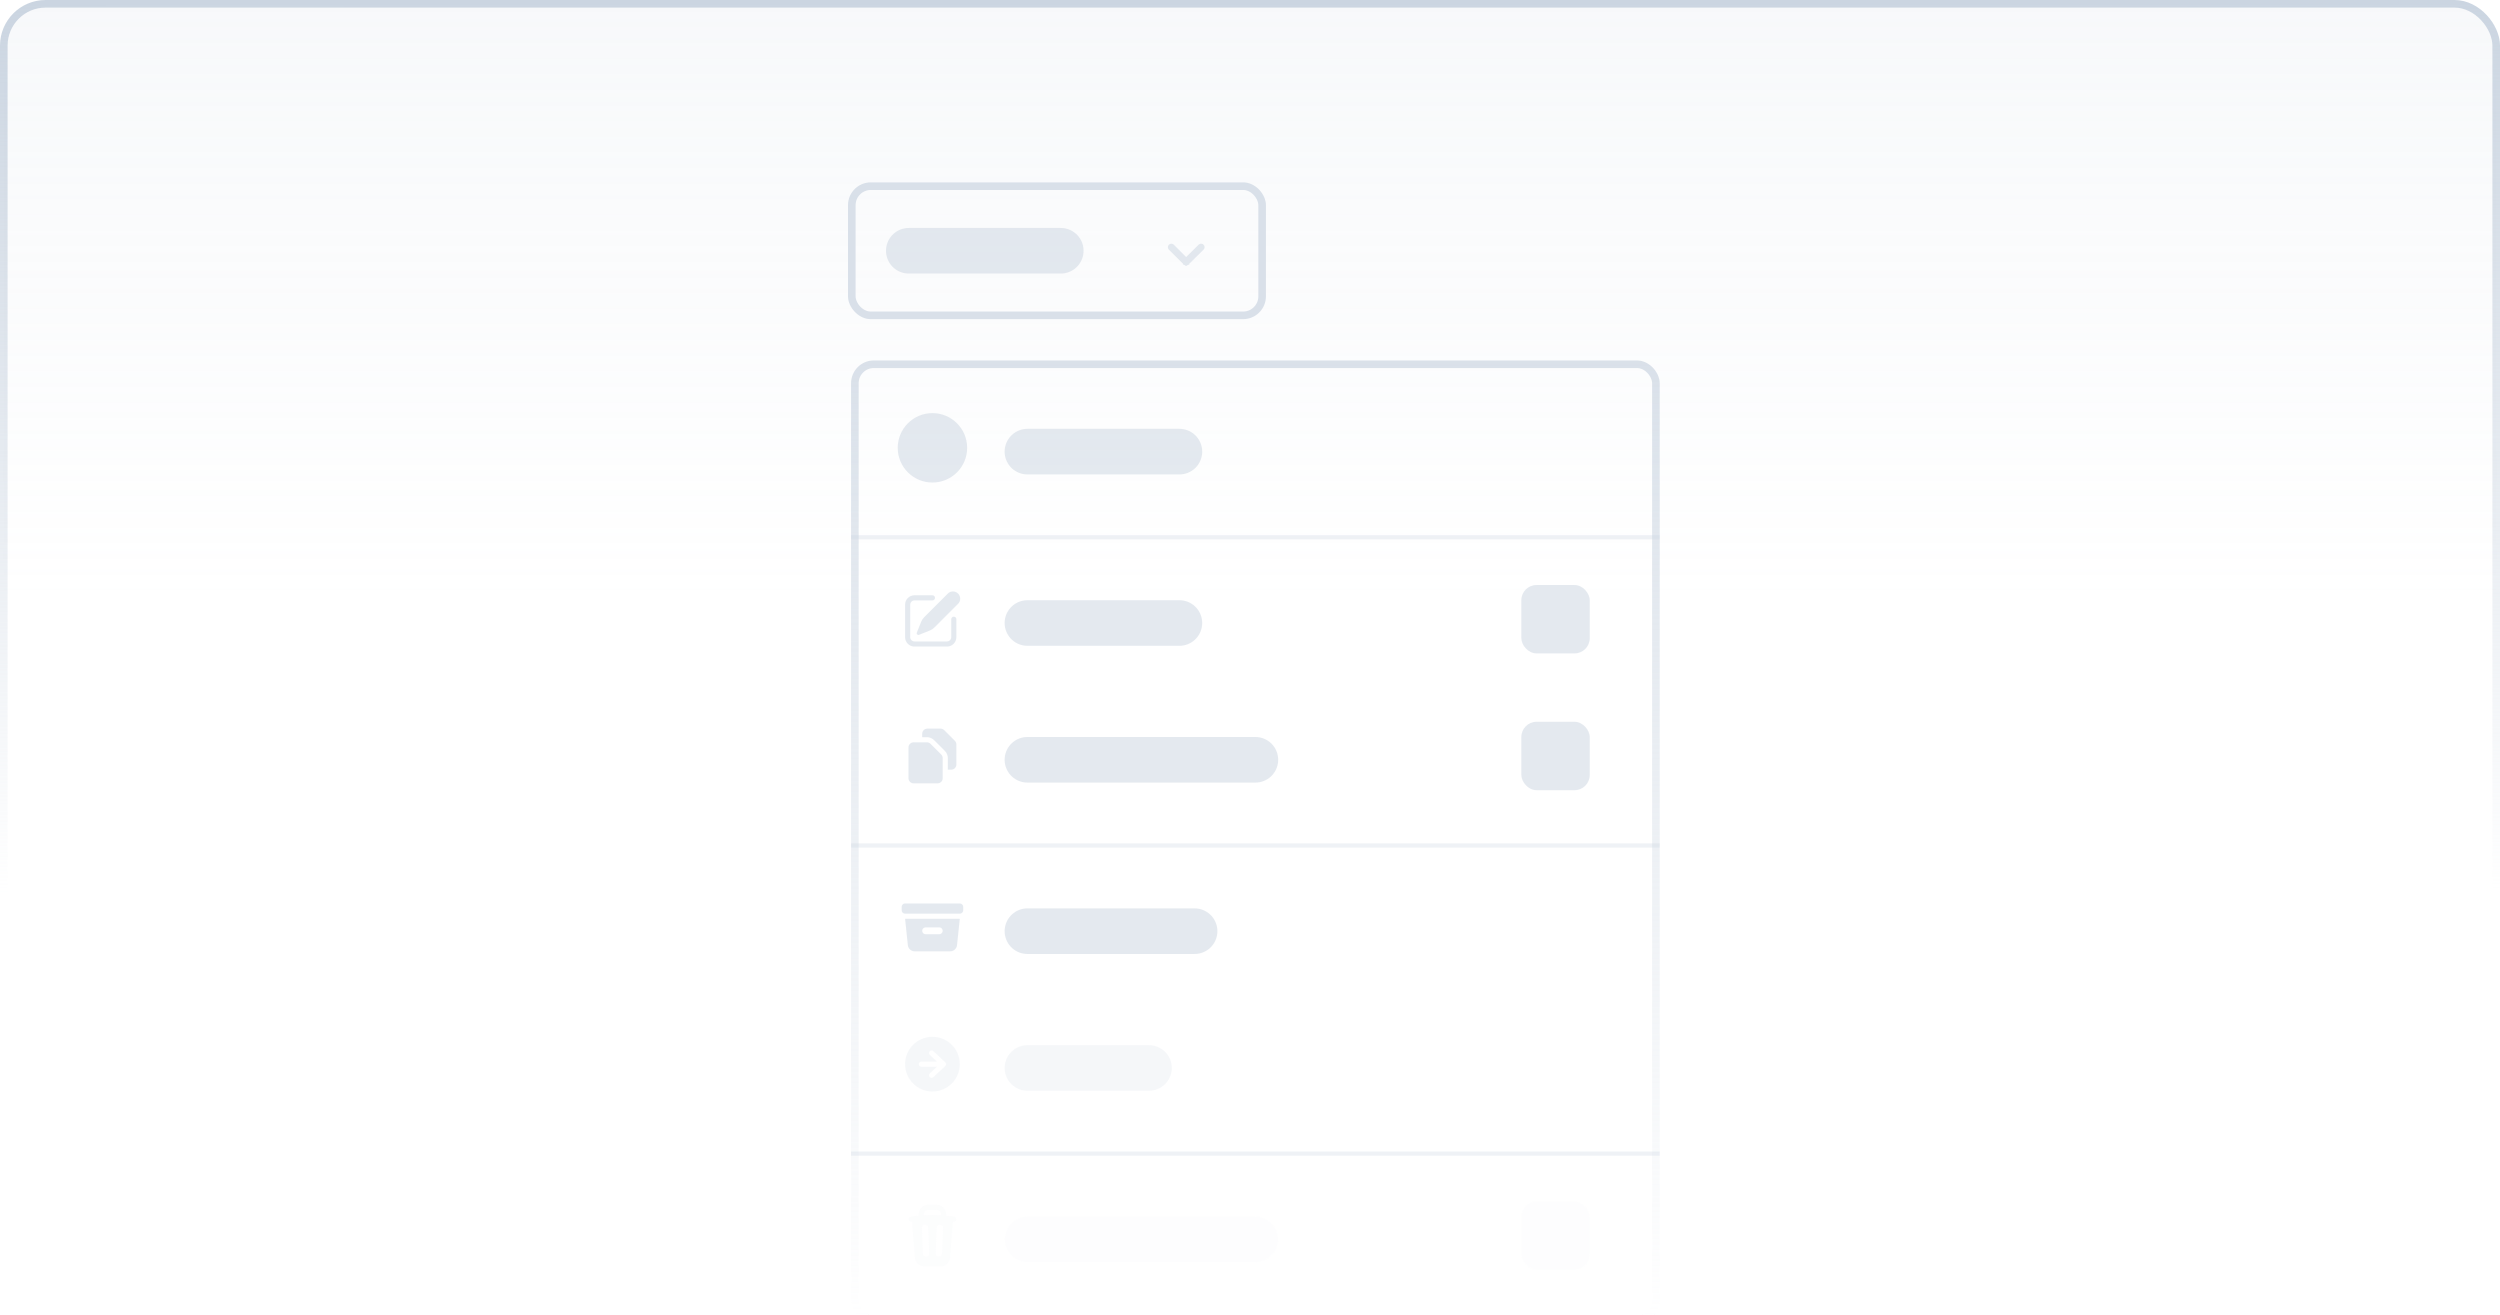 <svg width="329" height="173" viewBox="0 0 329 173" fill="none" xmlns="http://www.w3.org/2000/svg">
<g clip-path="url(#clip0_993_2863)">
<rect x="0.5" y="0.5" width="328" height="172" rx="5.5" fill="url(#paint0_linear_993_2863)" fill-opacity="0.15" stroke="url(#paint1_linear_993_2863)"/>
<line x1="119.597" y1="33" x2="139.597" y2="33" stroke="#CBD5E1" stroke-opacity="0.5" stroke-width="6" stroke-linecap="round"/>
<path d="M158.194 32.398L158.195 32.398C158.212 32.415 158.226 32.435 158.235 32.458C158.244 32.48 158.249 32.504 158.249 32.528C158.249 32.553 158.244 32.577 158.235 32.599C158.226 32.621 158.212 32.641 158.195 32.658C158.195 32.658 158.195 32.658 158.195 32.658L156.229 34.602L156.229 34.602L156.227 34.603C156.21 34.621 156.19 34.634 156.167 34.644L156.273 34.897L156.167 34.644C156.145 34.653 156.121 34.658 156.097 34.658C156.073 34.658 156.049 34.653 156.026 34.644L155.92 34.897L156.026 34.644C156.004 34.634 155.984 34.621 155.967 34.603L155.967 34.603L155.966 34.603L154.022 32.659L154.022 32.659L154.022 32.658C154.004 32.642 153.991 32.621 153.981 32.599C153.972 32.577 153.967 32.553 153.967 32.528C153.967 32.504 153.972 32.48 153.981 32.458C153.991 32.435 154.004 32.415 154.022 32.398L154.022 32.398C154.056 32.364 154.103 32.345 154.151 32.345C154.199 32.345 154.246 32.364 154.28 32.398C154.28 32.398 154.28 32.398 154.28 32.398L155.902 34.02L156.095 34.213L156.29 34.021L157.935 32.399L157.936 32.398C157.97 32.364 158.017 32.345 158.065 32.345C158.114 32.345 158.16 32.364 158.194 32.398Z" stroke="#CBD5E1" stroke-opacity="0.5" stroke-width="0.55"/>
<rect x="112.097" y="24.5" width="54" height="17" rx="2.5" stroke="#CBD5E1" stroke-opacity="0.7"/>
<g clip-path="url(#clip1_993_2863)">
<ellipse cx="122.709" cy="58.934" rx="4.567" ry="4.567" fill="#CBD5E1" fill-opacity="0.5"/>
<line x1="135.209" y1="59.434" x2="155.209" y2="59.434" stroke="#CBD5E1" stroke-opacity="0.5" stroke-width="6" stroke-linecap="round"/>
<rect x="112" y="70.434" width="106.418" height="0.554" fill="#CBD5E1" fill-opacity="0.32"/>
<g clip-path="url(#clip2_993_2863)">
<path d="M120.654 83.251L121.222 81.831C121.312 81.605 121.448 81.399 121.62 81.227L124.734 78.114C125.106 77.741 125.711 77.741 126.084 78.114C126.456 78.486 126.456 79.091 126.084 79.464L122.97 82.577C122.798 82.749 122.592 82.885 122.366 82.975L120.946 83.543C120.763 83.617 120.58 83.434 120.654 83.251Z" fill="#CBD5E1" fill-opacity="0.5"/>
<path d="M119.784 79.576C119.784 79.265 120.036 79.013 120.346 79.013H122.709C122.895 79.013 123.046 78.862 123.046 78.676C123.046 78.489 122.895 78.338 122.709 78.338H120.346C119.663 78.338 119.109 78.892 119.109 79.576V83.851C119.109 84.534 119.663 85.088 120.346 85.088H124.621C125.305 85.088 125.859 84.534 125.859 83.851V81.488C125.859 81.302 125.708 81.151 125.521 81.151C125.335 81.151 125.184 81.302 125.184 81.488V83.851C125.184 84.161 124.932 84.413 124.621 84.413H120.346C120.036 84.413 119.784 84.161 119.784 83.851V79.576Z" fill="#CBD5E1" fill-opacity="0.5"/>
</g>
<line x1="135.209" y1="81.988" x2="155.209" y2="81.988" stroke="#CBD5E1" stroke-opacity="0.5" stroke-width="6" stroke-linecap="round"/>
<rect x="200.209" y="76.988" width="9" height="9" rx="2" fill="#CBD5E1" fill-opacity="0.5"/>
<g clip-path="url(#clip3_993_2863)">
<path d="M121.359 96.563C121.359 96.191 121.661 95.888 122.034 95.888H123.779C123.959 95.888 124.13 95.96 124.257 96.086L125.661 97.491C125.788 97.617 125.859 97.789 125.859 97.968V100.613C125.859 100.986 125.557 101.288 125.184 101.288H124.734V99.768C124.734 99.41 124.592 99.067 124.339 98.813L122.934 97.409C122.681 97.156 122.338 97.013 121.979 97.013H121.359V96.563Z" fill="#CBD5E1" fill-opacity="0.5"/>
<path d="M120.234 97.688C119.861 97.688 119.559 97.991 119.559 98.363V102.413C119.559 102.786 119.861 103.088 120.234 103.088H123.384C123.757 103.088 124.059 102.786 124.059 102.413V99.768C124.059 99.589 123.988 99.417 123.861 99.291L122.457 97.886C122.33 97.76 122.159 97.688 121.979 97.688H120.234Z" fill="#CBD5E1" fill-opacity="0.5"/>
</g>
<line x1="135.209" y1="99.988" x2="165.209" y2="99.988" stroke="#CBD5E1" stroke-opacity="0.5" stroke-width="6" stroke-linecap="round"/>
<rect x="200.209" y="94.988" width="9" height="9" rx="2" fill="#CBD5E1" fill-opacity="0.5"/>
<rect x="112" y="110.988" width="106.418" height="0.554" fill="#CBD5E1" fill-opacity="0.32"/>
<g clip-path="url(#clip4_993_2863)">
<path d="M119.109 118.893C118.86 118.893 118.659 119.094 118.659 119.343V119.793C118.659 120.041 118.86 120.243 119.109 120.243H126.309C126.557 120.243 126.759 120.041 126.759 119.793V119.343C126.759 119.094 126.557 118.893 126.309 118.893H119.109Z" fill="#CBD5E1" fill-opacity="0.5"/>
<path fill-rule="evenodd" clip-rule="evenodd" d="M119.109 120.918H126.309L125.944 124.387C125.895 124.845 125.509 125.193 125.048 125.193H120.369C119.908 125.193 119.522 124.845 119.474 124.387L119.109 120.918ZM121.359 122.493C121.359 122.244 121.56 122.043 121.809 122.043H123.609C123.857 122.043 124.059 122.244 124.059 122.493C124.059 122.741 123.857 122.943 123.609 122.943H121.809C121.56 122.943 121.359 122.741 121.359 122.493Z" fill="#CBD5E1" fill-opacity="0.5"/>
</g>
<line x1="135.209" y1="122.543" x2="157.209" y2="122.543" stroke="#CBD5E1" stroke-opacity="0.5" stroke-width="6" stroke-linecap="round"/>
<g opacity="0.36">
<path fill-rule="evenodd" clip-rule="evenodd" d="M122.709 143.643C124.697 143.643 126.309 142.031 126.309 140.043C126.309 138.054 124.697 136.443 122.709 136.443C120.721 136.443 119.109 138.054 119.109 140.043C119.109 142.031 120.721 143.643 122.709 143.643ZM121.246 139.705C121.06 139.705 120.909 139.856 120.909 140.043C120.909 140.229 121.06 140.38 121.246 140.38H123.312L122.367 141.258C122.23 141.385 122.222 141.598 122.349 141.735C122.476 141.871 122.689 141.879 122.826 141.752L124.401 140.29C124.47 140.226 124.509 140.136 124.509 140.043C124.509 139.949 124.47 139.859 124.401 139.795L122.826 138.333C122.689 138.206 122.476 138.214 122.349 138.35C122.222 138.487 122.23 138.701 122.367 138.827L123.312 139.705H121.246Z" fill="#CBD5E1" fill-opacity="0.5"/>
<line x1="135.209" y1="140.543" x2="151.209" y2="140.543" stroke="#CBD5E1" stroke-opacity="0.5" stroke-width="6" stroke-linecap="round"/>
</g>
<rect x="112" y="151.543" width="106.418" height="0.554" fill="#CBD5E1" fill-opacity="0.32"/>
<g opacity="0.06">
<g clip-path="url(#clip5_993_2863)">
<path fill-rule="evenodd" clip-rule="evenodd" d="M122.147 158.547C121.463 158.547 120.909 159.101 120.909 159.784V159.983C120.551 160.018 120.196 160.063 119.845 160.118C119.66 160.147 119.534 160.319 119.563 160.503C119.592 160.687 119.764 160.813 119.949 160.785L120.015 160.775L120.394 165.508C120.445 166.151 120.982 166.647 121.627 166.647H123.791C124.436 166.647 124.973 166.151 125.024 165.508L125.403 160.775L125.47 160.785C125.654 160.813 125.826 160.687 125.855 160.503C125.884 160.319 125.758 160.147 125.574 160.118C125.222 160.063 124.867 160.018 124.509 159.983V159.784C124.509 159.101 123.955 158.547 123.272 158.547H122.147ZM122.709 159.897C123.087 159.897 123.462 159.908 123.834 159.93V159.784C123.834 159.474 123.582 159.222 123.272 159.222H122.147C121.836 159.222 121.584 159.474 121.584 159.784V159.931C121.956 159.908 122.331 159.897 122.709 159.897ZM124.107 161.601C124.117 161.369 123.935 161.172 123.703 161.163C123.47 161.154 123.274 161.335 123.264 161.568L123.129 164.943C123.12 165.175 123.301 165.372 123.534 165.381C123.767 165.39 123.963 165.209 123.972 164.976L124.107 161.601ZM122.154 161.568C122.145 161.335 121.949 161.154 121.716 161.163C121.483 161.172 121.302 161.369 121.311 161.601L121.446 164.976C121.456 165.209 121.652 165.39 121.885 165.381C122.117 165.372 122.299 165.175 122.289 164.943L122.154 161.568Z" fill="#CBD5E1"/>
</g>
<line x1="135.209" y1="163.097" x2="165.209" y2="163.097" stroke="#CBD5E1" stroke-opacity="0.5" stroke-width="6" stroke-linecap="round"/>
<rect x="200.209" y="158.097" width="9" height="9" rx="2" fill="#CBD5E1" fill-opacity="0.5"/>
</g>
<rect x="112.5" y="47.934" width="105.418" height="125.663" rx="2.5" stroke="url(#paint2_linear_993_2863)" stroke-opacity="0.7"/>
</g>
</g>
<defs>
<linearGradient id="paint0_linear_993_2863" x1="164.5" y1="0" x2="164.5" y2="78.709" gradientUnits="userSpaceOnUse">
<stop stop-color="#CBD5E1"/>
<stop offset="1" stop-color="#CBD5E1" stop-opacity="0"/>
</linearGradient>
<linearGradient id="paint1_linear_993_2863" x1="164.5" y1="-1.02658e-07" x2="164.52" y2="117.577" gradientUnits="userSpaceOnUse">
<stop stop-color="#CBD5E1"/>
<stop offset="1" stop-color="#CBD5E1" stop-opacity="0"/>
</linearGradient>
<linearGradient id="paint2_linear_993_2863" x1="165.209" y1="47.434" x2="165.209" y2="174.097" gradientUnits="userSpaceOnUse">
<stop stop-color="#CBD5E1"/>
<stop offset="1" stop-color="#CBD5E1" stop-opacity="0"/>
</linearGradient>
<clipPath id="clip0_993_2863">
<rect width="329" height="173" fill="white"/>
</clipPath>
<clipPath id="clip1_993_2863">
<rect width="106.418" height="131.097" fill="white" transform="translate(112 43)"/>
</clipPath>
<clipPath id="clip2_993_2863">
<rect width="9" height="9" fill="white" transform="translate(118.209 76.988)"/>
</clipPath>
<clipPath id="clip3_993_2863">
<rect width="9" height="9" fill="white" transform="translate(118.209 94.988)"/>
</clipPath>
<clipPath id="clip4_993_2863">
<rect width="9" height="9" fill="white" transform="translate(118.209 117.543)"/>
</clipPath>
<clipPath id="clip5_993_2863">
<rect width="9" height="9" fill="white" transform="translate(118.209 158.097)"/>
</clipPath>
</defs>
</svg>
